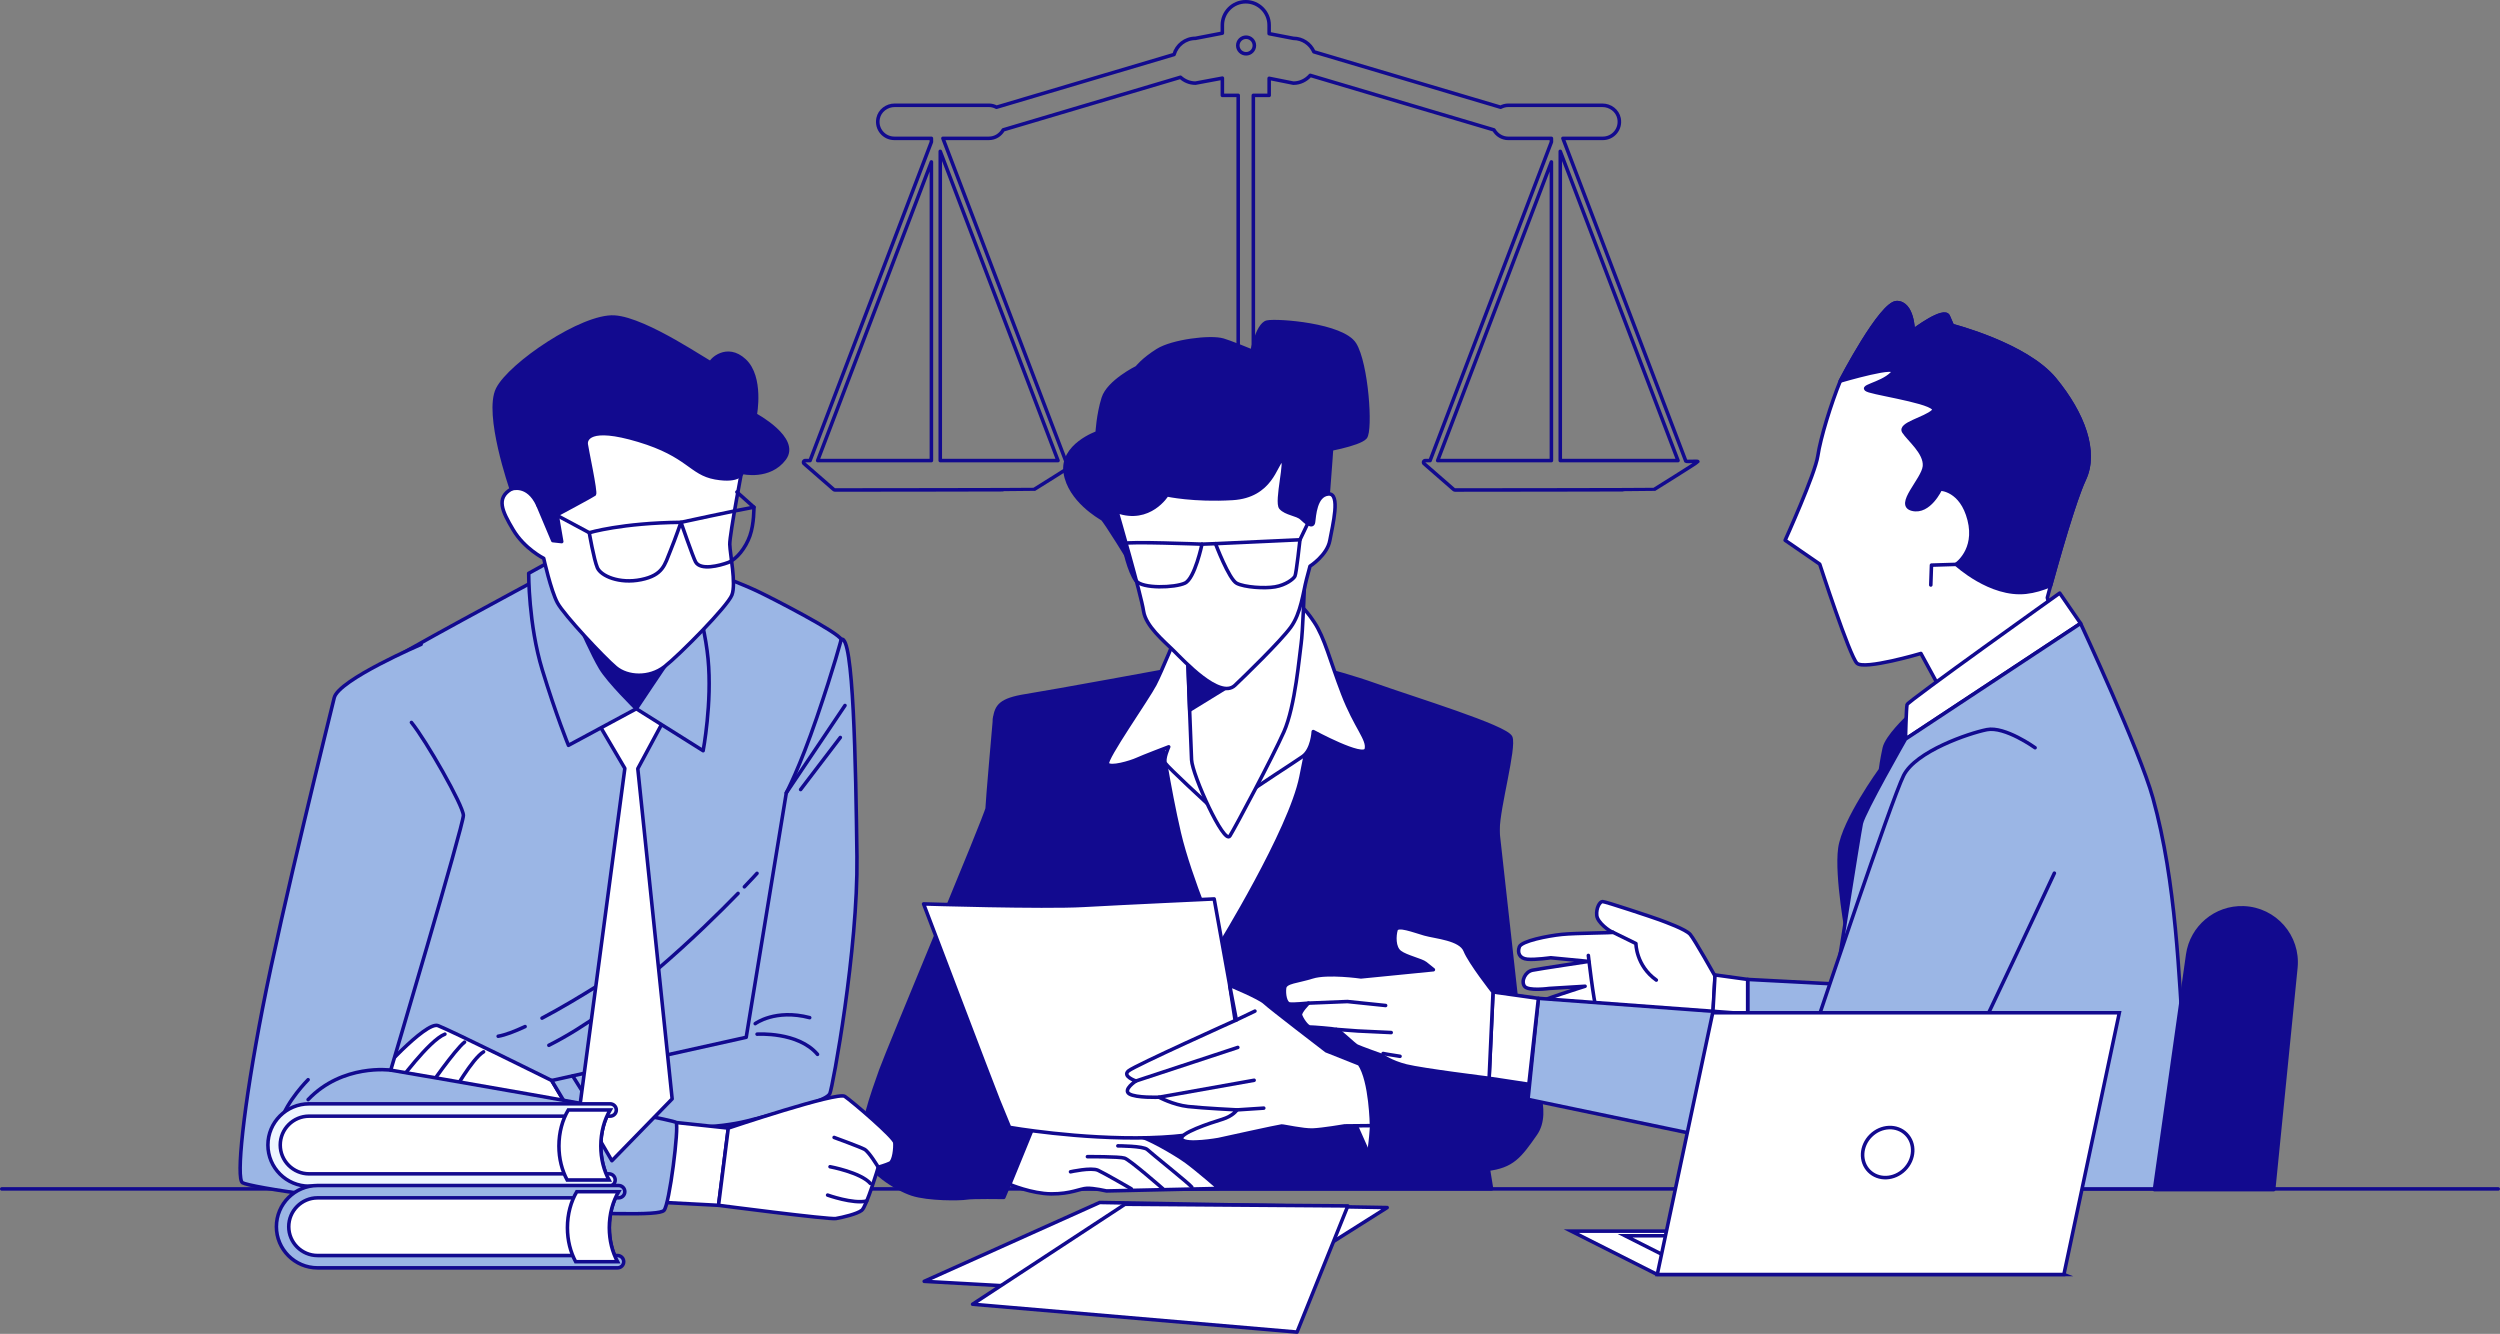 <?xml version="1.0" encoding="UTF-8"?>
<svg id="Layer_1" data-name="Layer 1" xmlns="http://www.w3.org/2000/svg" viewBox="0 0 1751.06 934.27">
  <rect x="0" y="0" width="1751.06" height="934.27" fill="#808080" stroke="none"/>
  <defs>
    <style>
      .cls-1, .cls-2, .cls-3, .cls-4, .cls-5, .cls-6, .cls-7 {
        stroke: #120a8f;
        stroke-linecap: round;
        stroke-width: 2.49px;
      }

      .cls-1, .cls-4, .cls-5 {
        stroke-miterlimit: 10;
      }

      .cls-1, .cls-7 {
        fill: #9bb6e5;
      }

      .cls-2 {
        fill: #120a8f;
      }

      .cls-2, .cls-3, .cls-6, .cls-7 {
        stroke-linejoin: round;
      }

      .cls-3, .cls-4 {
        fill: #fff;
      }

      .cls-5 {
        fill: #edf6ff;
      }

      .cls-6 {
        fill: none;
      }
    </style>
  </defs>
  <line class="cls-6" x1="1.24" y1="832.75" x2="1749.81" y2="832.75"/>
  <path class="cls-6" d="M1180.78,322.95l-86.07-226.04h27.96c7.18,0,12.84-6.54,11.34-13.99-1.09-5.42-6.11-9.17-11.64-9.17h-65.95c-1.94,0-3.74.52-5.35,1.36l-130.8-38.83c-2.42-5.54-7.94-9.42-14.37-9.42l-16.97-3.28v-5.96c0-9.05-7.34-16.39-16.39-16.39h0c-9.05,0-16.39,7.34-16.39,16.39v5.6l-18.83,3.63c-7.14,0-13.1,4.8-15,11.33l-124.35,36.92c-1.61-.84-3.41-1.36-5.35-1.36h-65.95c-5.53,0-10.55,3.75-11.64,9.17-1.5,7.45,4.15,13.99,11.34,13.99h25.99v2.52l-84.98,223.16h-3.36c-.52,0-.98.32-1.17.81-.18.49-.04,1.03.35,1.37l20.79,18.12c.23.2.52.31.82.31,0,0,139.17-.11,139.39-.31,0,0,30.44-18.95,30.72-19.56.27-.61-8.18.24-8.42-.38l-86.07-226.04h32.2c4.33,0,8.07-2.41,10.05-5.94l124.13-36.85c2.79,2.53,6.45,4.12,10.52,4.12l18.83-3.51v12.07h11.09v437.71h-14.84v19.08h-112.53v16.52h265.35v-16.52h-112.53v-19.08h-14.84V66.8h11.09v-11.94l16.97,3.39c4.74,0,8.93-2.14,11.81-5.46l128.65,38.19c1.99,3.53,5.72,5.94,10.05,5.94h30.22v2.52l-84.98,223.16h-3.36c-.52,0-.98.32-1.16.81-.18.49-.04,1.03.35,1.37l20.79,18.12c.23.2.52.31.82.31,0,0,139.17-.11,139.39-.31,0,0,30.44-18.95,30.72-19.56.27-.61-8.18.24-8.42-.38ZM652.37,322.59h-79.66l79.66-209.18v209.18ZM658.58,322.59V106.01l82.47,216.58h-82.47ZM872.78,37.68c-3.21,0-5.81-2.6-5.81-5.81s2.6-5.81,5.81-5.81,5.81,2.6,5.81,5.81-2.6,5.81-5.81,5.81ZM1086.64,322.59h-79.66l79.66-209.18v209.18ZM1092.85,322.59V106.01l82.47,216.58h-82.47Z"/>
  <g>
    <g>
      <path class="cls-2" d="M696.72,502.82s-5.27,59.73-5.27,63.3c0,3.57-69.16,168.53-74.53,183.6-5.37,15.07-16.1,44.62-12.55,57.57,3.55,12.95,23.17,25.3,34.46,29.04,11.3,3.74,33.89,3.48,38.06,2.73,4.16-.75,26.17-.39,26.17-.39l21.46-51.36-19.02-9.4,28.63-82.55-11.79-99.46-25.62-93.08Z"/>
      <path class="cls-6" d="M705.5,777.91s-44.58-20.33-67.78-19.46"/>
    </g>
    <path class="cls-2" d="M743.47,762.61l-5.69,70.12h306.94c-10.87-63.58-10.87-113.45-10.87-113.45,0,0,15.41-123.92,15.42-138.61.02-14.69,11.81-57.02,8.88-64.25-2.93-7.24-67.56-26.85-95.47-36.82-27.91-9.97-67.57-18.77-67.57-18.77l-72.74,7.88s-85.24,15.69-103.61,18.59c-18.37,2.89-20.58,7.39-22.06,15.52-1.48,8.14,25.62,93.08,25.62,93.08l21.13,166.72Z"/>
    <path class="cls-3" d="M812.89,513.01s5.68,38.69,13.08,70.44c7.4,31.76,27.95,79.04,27.95,79.04,0,0,49.85-80.82,57.33-118.28,7.48-37.46,9.78-48.99,9.78-48.99l-107.54-1.11-.59,18.9Z"/>
    <path class="cls-3" d="M824.4,443.93s-10.32,25.56-15.48,35.48c-5.16,9.92-34.95,52.23-33.24,55.6,1.71,3.37,16.59-1.2,20.6-3.06,4.01-1.87,22.32-8.85,22.32-8.85,0,0-4.01,8.73-2.3,11.53,1.71,2.8,29.14,28.08,29.14,28.08l21.74.33s3.44-4.13,7.44-7.72c4.01-3.58,30.91-20.61,37.78-25.45,6.87-4.83,7.45-17.44,7.45-17.44,0,0,35.45,19.26,37.17,12.33,1.72-6.93-7.42-15.17-16.55-38.85-9.13-23.68-12.54-39-19.97-50.16-7.42-11.16-10.28-11.63-10.28-11.63l-85.83,19.82Z"/>
    <path class="cls-3" d="M831.82,458.52s2.22,62.84,2.78,73.69c.56,10.85,22.82,59.78,26.83,53.34,4.01-6.44,29.8-54.89,37.83-72.93,8.03-18.04,10.93-54.18,12.08-61.66,1.15-7.48,2.33-41.28,2.33-41.28,0,0-29.79,45.17-41.81,51.91-12.02,6.74-40.04-3.07-40.04-3.07Z"/>
    <polygon class="cls-2" points="869.22 475.31 833.3 497.41 831.82 458.52 869.22 475.31"/>
    <g>
      <path class="cls-3" d="M724.52,787.3s67.79,8.75,72.55,8.57c4.76-.18,26.15,12.1,33.88,17.76,7.73,5.66,22.83,18.78,22.83,18.78l-78.76,1.76s-8.92-2.04-13.68-1.86-11.3,3.99-24.98,3.91c-13.68-.08-29.13-6.64-29.13-6.64l17.29-42.28Z"/>
      <path class="cls-6" d="M749.81,820.76s14.56-3.25,19.29-1.06c4.74,2.19,23.34,13,23.34,13"/>
      <path class="cls-6" d="M761.66,810.16s22.34-.16,26.06,1.05c3.72,1.21,26.71,21.33,26.71,21.33"/>
      <path class="cls-6" d="M782.99,802.59s17.94,0,20.64,2.61c2.7,2.61,29.08,23.61,31.11,26.24"/>
    </g>
    <g>
      <path class="cls-3" d="M958.68,808.16l-11.58-25.99,27.59-3.12s2.36,21.53-16.01,29.11Z"/>
      <path class="cls-2" d="M1007.42,569.02s-37.52,47.7-38.26,59.48c-.75,11.78,16.05,108.87,16.05,108.87l-33.07,7.86s8.79,23.18,8.78,36.4c-.01,13.23-2.23,26.53-2.23,26.53,0,0,65.37,12.97,83.01,10.84,17.63-2.13,22.78-8.94,33.82-24.78,11.04-15.84-2.16-42.53-8.02-57-5.86-14.47-3.65-21.9-3.65-21.9l-16.74-150.72"/>
      <path class="cls-3" d="M985.2,737.36s39.68-8.84,63.93-9.75"/>
      <path class="cls-3" d="M861.31,690.13l-10.87-60.5s-63.51,2.91-91.62,4.49c-28.11,1.58-111.92-1-111.92-1,0,0,48.28,127.28,52.43,137.54,4.15,10.25,7.79,18.97,7.79,18.97,0,0,48.92,8.57,97.85,7.25,48.93-1.32,70.81-13.07,70.81-13.07l-14.48-93.68Z"/>
      <g>
        <path class="cls-3" d="M952.13,745.22l-23.2-9.22s-39.53-30.27-43.17-33.78c-3.64-3.51-24.45-12.09-24.45-12.09l4.66,24.29s-70.83,31.81-75.52,35.63c-4.69,3.82,5.2,7.09,5.2,7.09,0,0-9.38,6.08-4.69,9.03s20.82,2.34,20.82,2.34c0,0,9.88,5.35,20.29,6.52,10.41,1.17,34.35,2.35,34.35,2.35,0,0-2.61,4.26-10.42,6.64-7.81,2.38-31.24,10.02-28.12,14.07,3.12,4.05,25.51.08,25.51.08,0,0,42.69-9.41,44.26-9.47,1.56-.06,15.09,3.08,21.86,2.82,6.77-.25,22.39-2.92,22.39-2.92l18.74-.18s-.39-31.33-8.5-43.2Z"/>
        <line class="cls-6" x1="865.97" y1="714.42" x2="878.99" y2="708.2"/>
        <line class="cls-6" x1="795.65" y1="757.14" x2="866.99" y2="733.64"/>
        <line class="cls-6" x1="811.78" y1="768.51" x2="878.42" y2="756.64"/>
        <line class="cls-6" x1="866.42" y1="777.39" x2="885.17" y2="776.16"/>
      </g>
    </g>
    <g>
      <path class="cls-2" d="M876.05,250.2s4.25-23.1,11.5-24.58c7.25-1.48,52.84,1.88,61.28,15.45,8.44,13.57,11.7,60.3,7.47,65.29-4.23,4.99-30.2,9.59-33.22,9.7-3.02.11-13.25-33.31-29.54-45.99-16.29-12.67-17.49-19.87-17.49-19.87Z"/>
      <path class="cls-2" d="M796.34,257.43s-19.93,9.81-23.57,21.42c-3.63,11.61-4.25,24.31-4.25,24.31,0,0-25.37,8.8-22.37,28.01,3,19.21,24.12,31.09,25.93,32.23,1.81,1.14,19.89,30.65,19.89,30.65l1.84-24.83s-1.2-4.18,26.57-6.43c27.78-2.25,47.09.64,54.95-1.46,7.85-2.11,10.87-2.82,10.87-2.82,0,0,1.81,2.35,10.26,6.86,8.45,4.51,19.91,14.35,24.14,11.17,4.23-3.18,9.69-30.55,9.69-30.55,0,0,3.67-46.63,3.68-55.08,0-8.45-18.69-25.26-23.52-29.31-4.83-4.05-44.66-20.66-53.71-23.34-9.05-2.68-35.62.74-45.89,7.16-10.27,6.42-14.5,12.02-14.5,12.02Z"/>
      <path class="cls-3" d="M782.35,358.18s16.85,57.94,18.64,69.95c1.56,10.38,14.08,20.76,21.06,27.62,7.22,7.1,32.29,34.34,42.89,24.31,6.65-6.29,31.84-30.75,39.1-40.68,7.26-9.93,8.67-24.51,11.09-33.66l2.42-9.15s12.08-7.7,13.91-18.03c1.82-10.33,7.88-33.51-1.17-32.56-9.06.94-9.68,15.46-10.28,19.71-.61,4.25-5.43.2-8.45-2.7-3.02-2.91-10.86-3.21-14.48-7.31-3.62-4.09,4.87-35.81.64-33.23-4.23,2.57-7.27,25.03-34.44,26.65-27.17,1.63-45.88-2.5-45.88-2.5,0,0-12.1,19.78-35.03,11.58Z"/>
      <path class="cls-6" d="M841.91,381.14s-52.7-2-54.19-.45c-1.49,1.55,3.46,20.25,7.93,26.05,4.47,5.8,27.34,4.94,34.3,1.69,6.96-3.24,11.96-27.3,11.96-27.3Z"/>
      <path class="cls-6" d="M851.36,380.79s9.42,25,14.89,27.78c5.47,2.78,19.39,3.75,26.84,2.47,7.46-1.27,12.93-5.46,13.93-7.48,1-2.03,3.51-25.49,3.51-25.49l-59.16,2.72Z"/>
      <line class="cls-6" x1="851.36" y1="380.79" x2="841.91" y2="381.14"/>
      <line class="cls-6" x1="910.52" y1="378.06" x2="919.99" y2="358.32"/>
    </g>
  </g>
  <g>
    <g>
      <g>
        <path class="cls-3" d="M1288.96,266.89s28.62-55.31,39.75-54.93c11.13.38,11.32,19.61,11.32,19.61,0,0,21.73-16.54,24.58-10.03l2.84,6.5s51.66,13.17,71.73,37.53c20.07,24.36,29.76,50.88,20.75,70.08-9.01,19.2-25.94,82.98-25.94,82.98l6.91,26.42-77.34,45.86-18.1-33.21s-39.68,11.75-44.81,6.84c-5.13-4.91-26.07-69.42-26.07-69.42l-24.23-16.7s21.08-46.65,22.9-59.13c1.82-12.48,9.32-36.74,15.71-52.41Z"/>
        <path class="cls-2" d="M1288.96,266.89s28.62-55.31,39.75-54.93c11.13.38,11.32,19.61,11.32,19.61,0,0,21.73-16.54,24.58-10.03l2.84,6.5s51.66,13.17,71.73,37.53c20.07,24.36,29.76,50.88,20.75,70.08-6.96,14.84-18.65,56.31-23.6,74.37-5.59,2.33-11.45,4.12-17.25,4.76-24.89,2.78-48.93-19.49-48.93-19.49,0,0,14.54-9.82,9.14-31.17-5.41-21.36-20.17-21.58-20.17-21.58,0,0-7.82,17.01-19.7,14.1-11.88-2.91,7.66-20.64,8.54-30.08.88-9.44-11.07-18.76-14.51-24.17-3.44-5.41,14.79-8.97,20.55-14.35,5.75-5.38-35.55-11.51-44.65-14.33-9.1-2.82,7.94-4.19,15.73-12.01,7.79-7.82-36.12,5.19-36.12,5.19Z"/>
        <polyline class="cls-6" points="1370.14 395.3 1352.85 395.83 1352.38 409.74"/>
      </g>
      <path class="cls-2" d="M1335.8,502.69s-14.22,13.33-15.99,21.32c-1.78,8-2.67,15.1-2.67,15.1,0,0-25.77,35.54-28.43,55.09-2.67,19.55,5.33,62.19,5.33,62.19l51.53-152.82-9.77-.89Z"/>
      <path class="cls-3" d="M1442.67,415.41s-106.35,75.82-106.91,78.07c-.56,2.25-1.13,24.19-1.13,24.19l122.66-81.02-14.62-21.24Z"/>
      <path class="cls-7" d="M1334.64,517.67s-29.26,51.2-30.95,59.08c-1.69,7.88-19.13,119.28-19.13,119.28l-21.97,136.72h276.29s-6.02-55.87-9.39-101.44c-3.38-45.57-4.97-112.72-21.55-172.4-9.32-33.56-50.64-122.26-50.64-122.26l-122.66,81.02Z"/>
      <g>
        <g>
          <path class="cls-3" d="M1201.25,683.63s-14.32-25.57-17.39-29.15c-3.07-3.58-17.39-8.69-21.48-10.23-4.09-1.53-37.84-12.78-39.88-12.78s-4.6,4.6-4.09,9.72c.51,5.11,9.2,11.25,11.25,11.76,2.05.51-26.08.51-35.79,1.53-9.72,1.02-28.12,4.6-29.66,8.69-1.53,4.09,0,8.18,5.62,8.69,5.62.51,16.36-1.02,16.36-1.02l26.59,2.56s-34.26,5.11-39.37,6.14c-5.11,1.02-8.18,7.67-5.62,11.25,2.56,3.58,17.39,1.53,17.39,1.53l25.06-1.53s-32.73,10.23-34.26,12.27c-1.53,2.05-.51,8.18,4.09,9.2,4.6,1.02,26.08-1.53,26.08-1.53l10.74,1.53s-15.34,2.05-15.34,4.09,0,5.11,3.58,5.11,27.1-.51,27.1-.51c0,0,10.74,6.14,19.94,5.62,9.2-.51,47.04-5.11,47.04-5.11l2.05-37.84Z"/>
          <path class="cls-6" d="M1129.67,652.95l16.17,7.93s0,15.47,14.28,25.59"/>
          <path class="cls-6" d="M1112.51,669.21s3.57,31.54,5.95,39.28"/>
        </g>
        <g>
          <polygon class="cls-7" points="1294.33 689.68 1224.1 686.01 1224.1 724.86 1285.41 733.26 1294.33 689.68"/>
          <polygon class="cls-3" points="1224.1 686.01 1201.25 682.86 1199.02 721.71 1224.1 724.86 1224.1 686.01"/>
        </g>
      </g>
      <path class="cls-7" d="M1425.42,523.73s-21.12-15.21-33.79-12.67c-12.67,2.53-49.84,15.21-58.29,32.1-8.45,16.89-59.98,170.63-59.98,170.63l-195.84-14.53-7.25,70.78s210.69,44.27,227.59,46.8c16.89,2.53,35.48,2.53,43.93-5.91,8.45-8.45,97.14-199.35,97.14-199.35"/>
      <polygon class="cls-3" points="1077.53 699.27 1045.76 694.81 1043.03 755.24 1070.84 759.46 1077.53 699.27"/>
      <g>
        <path class="cls-3" d="M1045.76,694.81s-16.16-20.62-19.51-28.98c-3.34-8.36-20.62-9.47-28.42-11.7-7.8-2.23-18.95-6.69-20.06-2.79-1.11,3.9-1.67,12.26,2.79,15.61s15.05,5.57,17.83,7.8,5.57,4.46,5.57,4.46l-50.72,5.02s-23.41-3.34-34,0c-10.59,3.34-18.95,3.34-19.51,7.8-.56,4.46.56,10.59,3.34,11.15,2.79.56,11.7-.56,13.38-.56,0,0-6.13,6.13-5.57,8.36.56,2.23,4.46,8.36,6.69,8.36s16.16,1.11,18.39,1.67,12.26,10.59,14.49,11.7c2.23,1.11,17.83,6.69,17.83,6.69,0,0,5.57,4.46,16.72,7.25,11.15,2.79,58.02,8.6,58.02,8.6l2.73-60.43Z"/>
        <path class="cls-6" d="M968.76,737.89s5.7,1.1,11.85,1.97"/>
        <polyline class="cls-6" points="916.46 702.61 943.77 701.5 970.52 704.28"/>
        <polyline class="cls-6" points="935.96 721 951.01 722.12 974.42 723.23"/>
      </g>
    </g>
    <path class="cls-2" d="M1592.51,833.27l15.55-155.46c2.19-21.93-14.59-41.14-36.62-41.92h0c-19.5-.68-36.37,13.45-39.1,32.77l-23.32,164.6h83.49Z"/>
  </g>
  <g>
    <g>
      <path class="cls-7" d="M375.57,406.27s-101.96,54.67-106.34,59.19c-4.38,4.52-29.66,330.12-29.66,330.12l309.21-41.79s32.02-142.97,37.9-200.71c5.89-57.74,4.2-100.31,2.52-105.18-1.67-4.87-47.94-28.73-58.67-33.81-10.73-5.08-26.98-11.14-26.98-11.14l-127.99,3.31Z"/>
      <path class="cls-6" d="M516.95,625.75c-25.17,25.91-81.83,80.92-132.52,106.4"/>
      <path class="cls-6" d="M530.23,611.71s-3.19,3.53-8.85,9.45"/>
      <path class="cls-6" d="M367.79,719.04c-7.4,3.44-13.99,5.94-18.86,6.78"/>
      <path class="cls-6" d="M436.41,678.91s-30.22,20.24-56.76,34.22"/>
    </g>
    <g>
      <path class="cls-3" d="M386.42,756.81s-70.85-35.11-79.6-38.43c-8.75-3.31-44.06,36.6-44.06,36.6l142.34,33.12-18.67-31.29Z"/>
      <path class="cls-6" d="M278.23,759.23s22.35-30.67,33.39-34.88"/>
      <path class="cls-6" d="M299.63,762.59s19.04-27.44,25.77-32.68"/>
      <path class="cls-6" d="M316.84,766.14s13.88-24.73,21.87-29.42"/>
      <path class="cls-6" d="M328.53,768.7s8.4-6.56,11.52-5.46c3.12,1.1,17.32,10.96,19.9,12.7"/>
    </g>
    <g>
      <path class="cls-7" d="M589.2,447.91s-4.82,18.76-17.04,54.54c-12.22,35.78-21.41,52.88-21.41,52.88l-28.09,171.22-136.24,30.26,18.67,31.29s78.38,6.96,117.79-2.85c39.41-9.82,56.39-14.91,58.38-19.33,1.98-4.42,19.79-101.01,18.97-165.86-.82-64.85-2.45-156.86-11.03-152.15Z"/>
      <line class="cls-6" x1="550.75" y1="555.33" x2="591.85" y2="494.14"/>
      <line class="cls-6" x1="560.77" y1="553.02" x2="588.58" y2="516.54"/>
      <path class="cls-6" d="M530.28,724.35s28.73-1.92,42.32,14.15"/>
      <line class="cls-3" x1="401.18" y1="753.67" x2="422.55" y2="787.93"/>
      <path class="cls-6" d="M528.97,716.99s14.05-10.52,38.15-4.2"/>
    </g>
    <g>
      <g>
        <polygon class="cls-3" points="473.59 786.24 510.11 790.15 503.26 844.23 465.12 842.24 473.59 786.24"/>
        <path class="cls-7" d="M294.97,451.32s-57.84,24.86-60.86,37.36c-3.01,12.5-36.46,146.88-50.16,217.33-13.7,70.45-18.61,119.5-14.12,122.39,4.49,2.89,77.95,15.02,166.23,18.44,88.28,3.43,125.16,4.85,129,.97,3.84-3.88,10.63-58.57,8.53-61.57-2.1-3-199.91-36.69-199.91-36.69,0,0,50.94-171.64,50.89-178.43-.05-6.8-26.15-52.58-36.39-65.1"/>
        <path class="cls-6" d="M273.68,749.55s-33.78-4.71-57.87,20.65"/>
        <path class="cls-6" d="M215.81,756.25s-15.21,15.21-19.02,29.16"/>
      </g>
      <g>
        <path class="cls-3" d="M510.11,790.15s76.44-25.7,81.59-22.23c5.15,3.48,34.69,28.71,35.05,32.41.36,3.69-.56,13-3.44,14.37-2.88,1.37-8.16,2.84-8.16,2.84,0,0-8.19,27.56-11.55,30.19-3.36,2.62-13.38,4.93-18.12,5.76-4.74.83-82.21-9.26-82.21-9.26l6.84-54.08Z"/>
        <path class="cls-6" d="M615.15,817.54s-6.46-10.83-9.64-12.54c-3.18-1.71-21.28-8.31-21.28-8.31"/>
        <path class="cls-6" d="M581.38,817.21s21.47,3.97,28.23,11.7"/>
        <path class="cls-6" d="M579.68,837.07s17.91,6.42,27.33,4.14"/>
      </g>
    </g>
    <polygon class="cls-3" points="417.49 503.88 437.66 538.19 406.19 774.46 428.58 813 470.79 769.68 446.72 538.4 470.22 494.7 444.15 474.24 417.49 503.88"/>
    <path class="cls-7" d="M388.6,391.47l-18.3,10.1s-.16,35.85,9.51,67.55c9.68,31.7,18.35,52.94,18.35,52.94l47.53-25.63,46.8,29.4s6.4-33.66,3.44-64.43c-2.96-30.77-15.88-64.79-15.88-64.79,0,0-66.13-17.4-91.45-5.14Z"/>
    <path class="cls-2" d="M406.41,438.87s8.49,19.39,14.24,29.02c5.75,9.63,25.03,28.53,25.03,28.53,0,0,19.47-29.31,23.19-34.42l3.72-5.11s-25.07,2.37-30.65.77c-5.58-1.6-35.54-18.79-35.54-18.79Z"/>
    <g>
      <path class="cls-3" d="M520.75,323.5s-9.78,51-9.6,57.8c.18,6.8,4.54,27.51,1.51,35.42-3.03,7.92-36.71,42.01-47.29,50.27-10.58,8.26-25.82,7.49-34.06.57-8.25-6.92-36.24-36.77-40.85-45.31-4.61-8.54-9.63-31.17-9.63-31.17,0,0-13.44-6.69-21.35-19.94-7.91-13.26-12.1-22.3-1.33-28.62l-4.93-56.17s18.56-18.83,62.48-15.47c43.92,3.36,105.05,52.62,105.05,52.62Z"/>
      <path class="cls-2" d="M376.76,353.84l10.44,24.81,6.23.69-3.23-18.81s24.79-13.27,26.11-14.31c1.32-1.03-5.48-32.33-5.76-35.23-.28-2.9,1.57-13.2,36.71-2.63,35.14,10.57,36.35,23.15,53.71,26.26,17.36,3.1,19.07-3.78,19.07-3.78,0,0,18.91,4.49,29.4-9.59,10.49-14.09-20.49-30.67-20.49-30.67,0,0,5.03-26.48-7.46-38.07-12.49-11.59-23.68.1-23.54,1.55.14,1.45-45.11-30.53-67.52-31.95-22.41-1.42-73.12,32.96-81.87,50.37-8.75,17.41,9.59,70.06,9.59,70.06,0,0,11.42-4.41,18.62,11.31Z"/>
      <path class="cls-6" d="M412.74,373.12s22.56-6.85,64.22-7.28c0,0-3.69,10.86-7.53,20.27-3.83,9.41-5.02,16.76-20.36,19.88-15.34,3.12-28.21-2.61-30.66-8.34-2.45-5.72-5.68-24.54-5.68-24.54Z"/>
      <path class="cls-6" d="M476.96,365.84s39.45-8.59,51.11-10.58c0,0,.17,11.66-2.81,20.06-2.98,8.4-9.31,16.46-15.26,18.68-5.95,2.21-19.35,5.74-22.79-.43-1.7-3.04-10.25-27.73-10.25-27.73Z"/>
      <line class="cls-6" x1="528.07" y1="355.26" x2="516.14" y2="344.62"/>
      <line class="cls-6" x1="412.74" y1="373.12" x2="376.76" y2="353.84"/>
    </g>
  </g>
  <g>
    <polygon class="cls-4" points="1160.78 892.7 1100.53 862.31 1367.99 862.31 1445.59 892.7 1160.78 892.7"/>
    <polygon class="cls-4" points="1189.86 891.6 1138.28 865.57 1367.29 865.57 1433.73 891.6 1189.86 891.6"/>
    <polygon class="cls-4" points="1160.78 892.7 1445.59 892.7 1484.43 709.37 1199.62 709.37 1160.78 892.7"/>
    <path class="cls-4" d="M1310.38,795.44c-7.19,7.13-7.74,18.23-1.23,24.78,6.51,6.55,17.6,6.08,24.79-1.06,7.18-7.13,7.74-18.23,1.23-24.78-6.51-6.55-17.6-6.08-24.79,1.06Z"/>
  </g>
  <g>
    <polygon class="cls-3" points="770.26 842.24 647.33 897.48 870.04 909.95 971.6 845.81 770.26 842.24"/>
    <polygon class="cls-3" points="787.97 843.5 681.22 913.51 908.48 933.02 944.06 844.65 787.97 843.5"/>
  </g>
  <g>
    <g>
      <path class="cls-4" d="M420.82,802.7c0-9.59,2.45-18.38,6.54-25.24h-210.87c-13.54,0-24.52,10.98-24.52,24.52s10.98,24.52,24.52,24.52h210.09c-3.6-6.63-5.76-14.86-5.76-23.8Z"/>
      <path class="cls-5" d="M426.58,830.83h-210.09c-15.9,0-28.84-12.94-28.84-28.84s12.94-28.84,28.84-28.84h210.87c2.39,0,4.32,1.94,4.32,4.32s-1.93,4.32-4.32,4.32h-210.87c-11.14,0-20.2,9.06-20.2,20.2s9.06,20.2,20.2,20.2h210.09c2.39,0,4.32,1.94,4.32,4.32s-1.93,4.32-4.32,4.32Z"/>
      <path class="cls-4" d="M398.03,777.46c-4.08,6.86-6.54,15.65-6.54,25.24,0,8.94,2.16,17.16,5.76,23.8h29.33c-3.6-6.63-5.76-14.86-5.76-23.8,0-9.59,2.45-18.38,6.54-25.24h-29.33Z"/>
    </g>
    <g>
      <path class="cls-4" d="M426.77,859.92c0-9.59,2.45-18.38,6.54-25.24h-210.87c-13.54,0-24.52,10.98-24.52,24.52s10.98,24.52,24.52,24.52h210.09c-3.6-6.63-5.76-14.86-5.76-23.8Z"/>
      <path class="cls-1" d="M432.53,888.04h-210.09c-15.9,0-28.84-12.94-28.84-28.84s12.94-28.84,28.84-28.84h210.87c2.39,0,4.32,1.94,4.32,4.32s-1.93,4.32-4.32,4.32h-210.87c-11.14,0-20.2,9.06-20.2,20.2s9.06,20.2,20.2,20.2h210.09c2.39,0,4.32,1.94,4.32,4.32s-1.93,4.32-4.32,4.32Z"/>
      <path class="cls-4" d="M403.98,834.68c-4.08,6.86-6.54,15.65-6.54,25.24,0,8.94,2.16,17.16,5.76,23.8h29.33c-3.6-6.63-5.76-14.86-5.76-23.8,0-9.59,2.45-18.38,6.54-25.24h-29.33Z"/>
    </g>
  </g>
</svg>